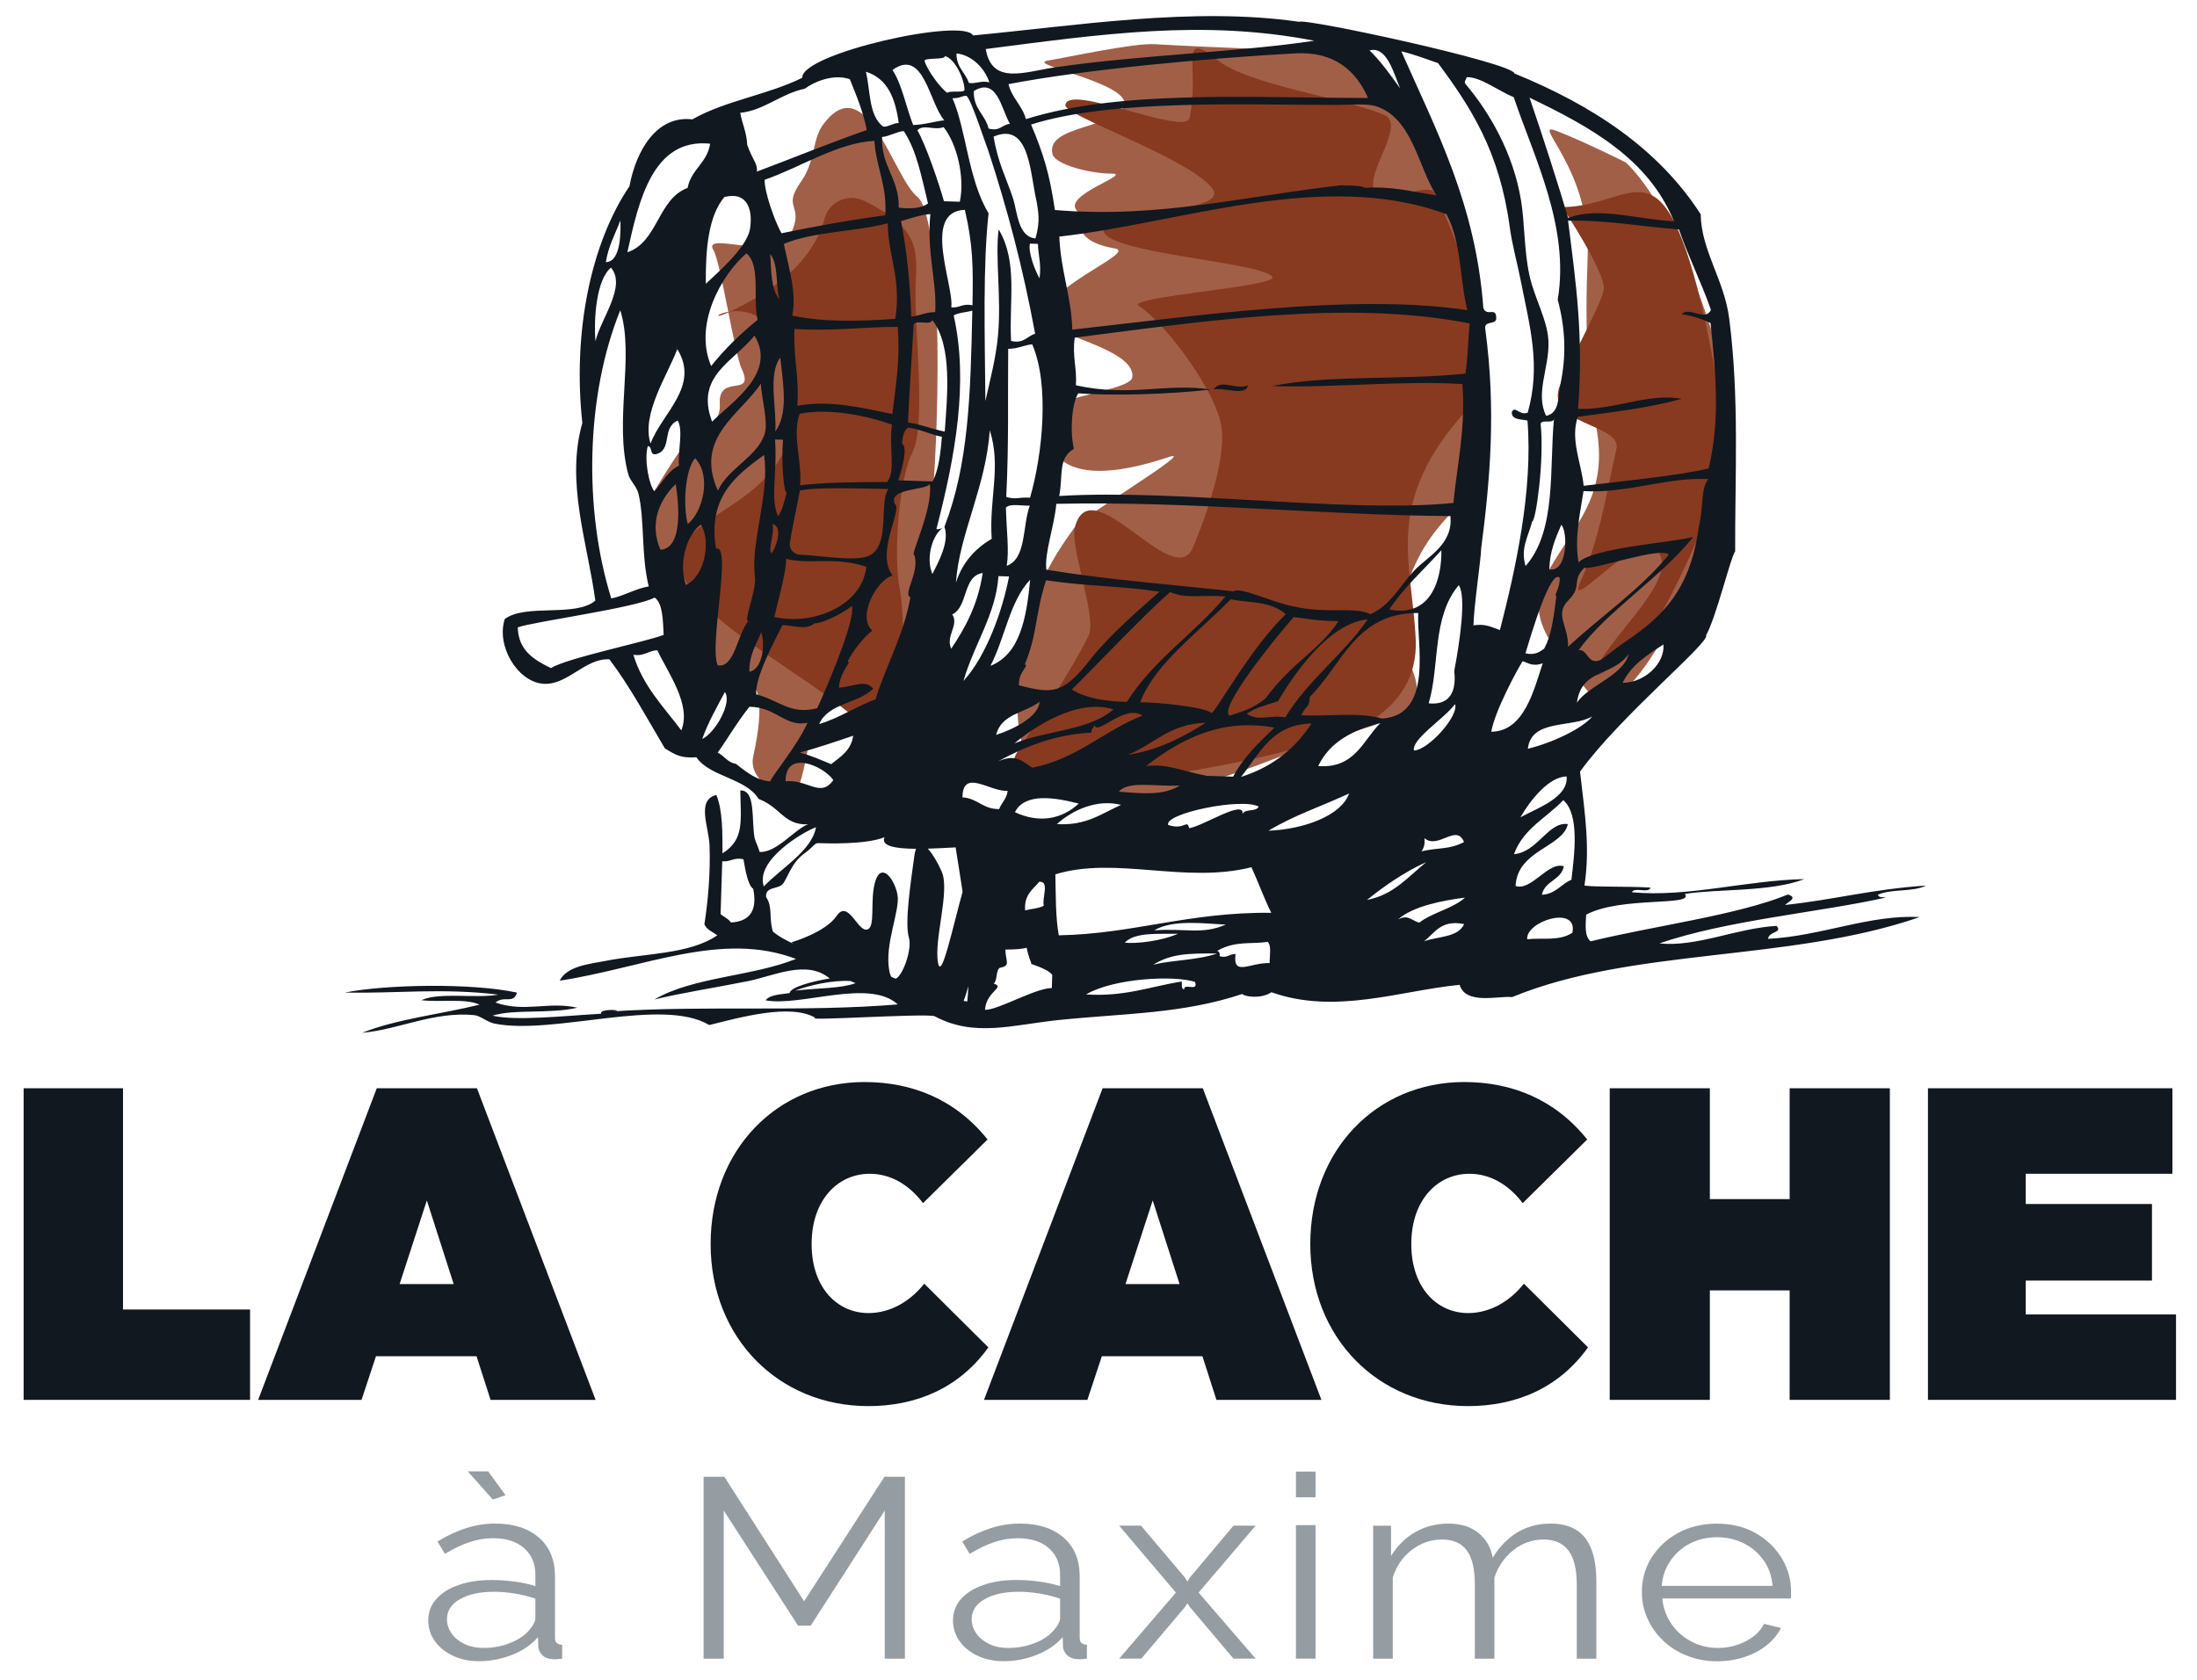 <?xml version="1.0" encoding="UTF-8"?>
<svg xmlns="http://www.w3.org/2000/svg" xmlns:xlink="http://www.w3.org/1999/xlink" version="1.1" id="Layer_1" x="0px" y="0px" width="69.083px" height="52.834px" viewBox="0 0 69.083 52.834" xml:space="preserve">
<path fill="#969DA2" d="M13.466,50.962c0-0.261,0.085-0.486,0.254-0.676s0.403-0.336,0.702-0.439  c0.299-0.105,0.644-0.157,1.036-0.157c0.23,0,0.468,0.017,0.716,0.048c0.247,0.033,0.468,0.081,0.661,0.145V49.53  c0-0.353-0.118-0.634-0.353-0.841c-0.235-0.209-0.562-0.313-0.978-0.313c-0.254,0-0.503,0.041-0.747,0.125  c-0.245,0.083-0.5,0.205-0.766,0.366c-0.078-0.129-0.156-0.258-0.235-0.388c0.308-0.188,0.61-0.328,0.906-0.422  c0.295-0.094,0.597-0.142,0.905-0.142c0.58,0,1.039,0.147,1.377,0.44c0.338,0.294,0.507,0.699,0.507,1.218v1.931  c0,0.074,0.018,0.129,0.054,0.164c0.036,0.034,0.094,0.055,0.172,0.061v0.435c-0.066,0.005-0.124,0.011-0.172,0.017  c-0.048,0.004-0.085,0.004-0.108,0c-0.151-0.006-0.266-0.049-0.345-0.129c-0.078-0.082-0.12-0.168-0.126-0.258l-0.009-0.308  c-0.212,0.243-0.486,0.429-0.825,0.562c-0.338,0.131-0.682,0.196-1.032,0.196c-0.302,0-0.575-0.058-0.819-0.172  c-0.245-0.115-0.435-0.271-0.571-0.465C13.534,51.414,13.466,51.199,13.466,50.962 M16.627,51.283  c0.066-0.074,0.117-0.146,0.154-0.216c0.036-0.069,0.054-0.13,0.054-0.185v-0.606c-0.205-0.068-0.418-0.122-0.638-0.159  c-0.221-0.037-0.443-0.057-0.666-0.057c-0.441,0-0.797,0.078-1.068,0.232c-0.272,0.154-0.408,0.364-0.408,0.631  c0,0.154,0.045,0.299,0.136,0.436c0.09,0.136,0.223,0.246,0.398,0.335c0.175,0.088,0.38,0.132,0.616,0.132  c0.296,0,0.572-0.051,0.828-0.152C16.291,51.573,16.488,51.442,16.627,51.283 M14.708,46.273h0.643c0.181,0.25,0.362,0.5,0.544,0.75  c-0.133,0.045-0.266,0.091-0.399,0.136L14.708,46.273z"></path>
<path fill="#969DA2" d="M27.82,52.164v-4.658c-0.776,1.207-1.552,2.413-2.327,3.619h-0.399c-0.778-1.206-1.557-2.412-2.336-3.619  v4.658h-0.634v-5.721h0.652c0.836,1.305,1.672,2.61,2.509,3.916c0.842-1.306,1.684-2.611,2.526-3.916h0.643v5.721H27.82z"></path>
<path fill="#969DA2" d="M29.966,50.963c0-0.262,0.084-0.487,0.254-0.677c0.168-0.189,0.402-0.336,0.701-0.439  c0.299-0.105,0.644-0.158,1.037-0.158c0.229,0,0.468,0.018,0.715,0.049c0.248,0.033,0.468,0.082,0.661,0.146v-0.353  c0-0.354-0.117-0.635-0.353-0.842c-0.235-0.209-0.561-0.313-0.978-0.313c-0.253,0-0.502,0.041-0.747,0.125  c-0.244,0.083-0.499,0.205-0.765,0.366c-0.079-0.128-0.157-0.257-0.235-0.388c0.307-0.188,0.61-0.328,0.905-0.422  c0.296-0.094,0.598-0.142,0.906-0.142c0.579,0,1.038,0.147,1.376,0.44c0.338,0.295,0.507,0.699,0.507,1.218v1.93  c0,0.075,0.018,0.13,0.054,0.164c0.037,0.035,0.094,0.056,0.173,0.062v0.435c-0.067,0.005-0.124,0.011-0.173,0.017  c-0.048,0.004-0.084,0.004-0.108,0c-0.151-0.006-0.266-0.049-0.344-0.13c-0.079-0.081-0.121-0.166-0.127-0.258l-0.009-0.306  c-0.212,0.242-0.486,0.428-0.824,0.56s-0.682,0.197-1.033,0.197c-0.301,0-0.575-0.058-0.819-0.171  c-0.245-0.116-0.435-0.27-0.57-0.465C30.034,51.414,29.966,51.199,29.966,50.963 M33.126,51.283  c0.066-0.074,0.118-0.146,0.154-0.217c0.036-0.068,0.054-0.129,0.054-0.183v-0.606c-0.205-0.069-0.418-0.123-0.638-0.16  c-0.22-0.037-0.442-0.057-0.665-0.057c-0.441,0-0.797,0.078-1.069,0.232s-0.408,0.365-0.408,0.631c0,0.154,0.046,0.299,0.136,0.436  c0.091,0.136,0.224,0.248,0.399,0.336c0.175,0.088,0.38,0.131,0.615,0.131c0.296,0,0.572-0.051,0.829-0.151  S32.987,51.443,33.126,51.283"></path>
<path fill="#969DA2" d="M35.878,47.981c0.463,0.546,0.924,1.093,1.386,1.638c0.024,0.041,0.049,0.08,0.073,0.121  c0.023-0.041,0.047-0.08,0.072-0.121c0.458-0.545,0.918-1.092,1.377-1.638h0.696l-1.793,2.104c0.599,0.693,1.196,1.386,1.793,2.078  h-0.696c-0.459-0.543-0.919-1.086-1.377-1.629c-0.025-0.037-0.049-0.074-0.072-0.112c-0.024,0.038-0.049,0.075-0.073,0.112  c-0.458,0.543-0.917,1.086-1.376,1.629h-0.697c0.594-0.692,1.189-1.385,1.784-2.078c-0.595-0.702-1.19-1.403-1.784-2.104H35.878z"></path>
<path fill="#969DA2" d="M40.75,46.281h0.616v0.807H40.75V46.281z M40.75,47.964h0.616v4.199H40.75V47.964z"></path>
<path fill="#969DA2" d="M50.196,52.164H49.58v-2.33c0-0.485-0.087-0.844-0.262-1.072c-0.176-0.23-0.436-0.345-0.779-0.345  c-0.355,0-0.675,0.112-0.955,0.336c-0.281,0.226-0.479,0.513-0.594,0.864v2.547h-0.615v-2.33c0-0.491-0.084-0.85-0.254-1.076  c-0.169-0.227-0.429-0.341-0.779-0.341c-0.35,0-0.666,0.11-0.951,0.327c-0.282,0.22-0.482,0.507-0.596,0.863v2.557h-0.617v-4.182  h0.562v0.952c0.2-0.325,0.455-0.577,0.767-0.753c0.31-0.176,0.655-0.265,1.035-0.265c0.393,0,0.711,0.1,0.951,0.297  c0.242,0.198,0.391,0.457,0.444,0.776c0.217-0.352,0.478-0.619,0.782-0.801c0.306-0.181,0.651-0.272,1.037-0.272  c0.267,0,0.491,0.043,0.676,0.129c0.184,0.085,0.332,0.207,0.443,0.364c0.111,0.158,0.193,0.348,0.244,0.568  c0.051,0.223,0.077,0.469,0.077,0.742V52.164z"></path>
<path fill="#969DA2" d="M53.99,52.246c-0.338,0-0.651-0.059-0.941-0.174s-0.54-0.272-0.752-0.474  c-0.211-0.2-0.376-0.433-0.493-0.694c-0.118-0.262-0.177-0.543-0.177-0.843c0-0.39,0.101-0.747,0.303-1.073  c0.203-0.324,0.482-0.584,0.838-0.779c0.355-0.194,0.762-0.291,1.213-0.291c0.465,0,0.871,0.098,1.219,0.295  s0.621,0.458,0.819,0.781c0.199,0.322,0.3,0.677,0.3,1.061c0,0.043,0,0.084,0,0.124s-0.004,0.071-0.01,0.092h-4.039  c0.03,0.3,0.125,0.565,0.285,0.798s0.369,0.418,0.625,0.553c0.257,0.137,0.536,0.205,0.838,0.205c0.307,0,0.6-0.07,0.874-0.209  c0.274-0.141,0.466-0.323,0.575-0.549c0.178,0.043,0.355,0.086,0.533,0.129c-0.096,0.199-0.244,0.379-0.443,0.541  c-0.199,0.16-0.434,0.285-0.702,0.373C54.586,52.201,54.298,52.246,53.99,52.246 M52.251,49.875h3.486  c-0.024-0.303-0.117-0.568-0.276-0.797c-0.16-0.229-0.368-0.408-0.625-0.539c-0.257-0.129-0.538-0.194-0.847-0.194  c-0.308,0-0.588,0.065-0.843,0.194c-0.253,0.131-0.46,0.312-0.62,0.543C52.367,49.314,52.275,49.578,52.251,49.875"></path>
<polygon fill="#111820" points="0.743,44.025 0.743,34.225 3.868,34.225 3.868,41.183 7.863,41.183 7.863,44.025 "></polygon>
<path fill="#111820" d="M15.426,44.025l-0.441-1.372h-3.163l-0.454,1.372H8.117l3.73-9.8h3.15l3.731,9.8H15.426z M12.565,40.384  h1.701l-0.844-2.631L12.565,40.384z"></path>
<path fill="#111820" d="M22.345,39.125c0-2.953,2.079-5.096,4.839-5.096c1.5,0,2.861,0.547,3.869,1.807l-2.029,2.002  c-0.466-0.617-1.058-0.924-1.676-0.924c-0.995,0-1.827,0.813-1.827,2.211c0,1.373,0.806,2.17,1.79,2.17  c0.605,0,1.247-0.293,1.751-0.924l2.016,2.003c-0.932,1.302-2.293,1.847-3.78,1.847C24.488,44.22,22.345,42.079,22.345,39.125"></path>
<path fill="#111820" d="M38.25,44.025l-0.44-1.372h-3.164l-0.454,1.372h-3.251l3.73-9.8h3.15l3.73,9.8H38.25z M35.39,40.384h1.701  l-0.845-2.631L35.39,40.384z"></path>
<path fill="#111820" d="M41.201,39.125c0-2.953,2.078-5.096,4.839-5.096c1.5,0,2.86,0.547,3.868,1.807l-2.028,2.002  c-0.466-0.617-1.058-0.924-1.676-0.924c-0.995,0-1.827,0.813-1.827,2.211c0,1.373,0.807,2.17,1.789,2.17  c0.605,0,1.248-0.293,1.752-0.924l2.016,2.003c-0.932,1.302-2.293,1.847-3.779,1.847C43.343,44.22,41.201,42.079,41.201,39.125"></path>
<polygon fill="#111820" points="56.274,34.225 59.425,34.225 59.425,44.025 56.274,44.025 56.274,40.582 53.765,40.582   53.765,44.025 50.616,44.025 50.616,34.225 53.765,34.225 53.765,37.711 56.274,37.711 "></polygon>
<polygon fill="#111820" points="63.698,41.337 68.423,41.337 68.423,44.025 60.623,44.025 60.623,34.225 68.31,34.225 68.31,36.914   63.698,36.914 63.698,37.865 67.667,37.865 67.667,40.273 63.698,40.273 "></polygon>
<path fill="#A25F47" d="M51.125,5.11c1.611,1.548,2.805,5.508,3.005,6.409c0.2,0.902,0.2,3.005-0.101,4.407  c-0.3,1.402-2.804,7.411-4.105,5.808c-1.303-1.602-2.008-2.424-1.207-3.826s1.809-2.283,1.508-4.286s-0.4-2.904-0.301-5.608  s-1.803-4.206-1.001-3.905C49.723,4.409,51.125,5.11,51.125,5.11"></path>
<path fill="#873A1F" d="M49.123,6.512c1.703,0,2.621-1.309,3.514,0.447s1.493,5.662,1.594,7.064s-2.191,5.875-2.604,6.209  s-2.073,1.737-1.287,0.518c0.786-1.219,2.389-2.621,1.787-3.422c-0.6-0.801-3.004,2.203-2.403,0.901  c0.601-1.301,0.901-3.304,1.103-4.106c0.199-0.801-2.321-0.757-1.762-2.03c0.56-1.275,1.26-2.477,1.36-2.977  C50.525,8.615,49.123,6.512,49.123,6.512"></path>
<path fill="#A25F47" d="M24.787,25.089c0.834-0.371,0.25-3.004,2.011-3.648c1.812-0.662,2.319-3.426,2.496-5.415  c0.3-3.38,0.3-9.239-0.451-9.839c-0.751-0.601-1.602-4.081-2.954-2.279c-0.36,0.479-0.238,1.148-0.701,1.803  c-0.613,0.866,0.1,0.702-0.301,1.602c-0.436,0.981-2.828-0.082-2.454,0.551c0.23,0.389,0.657,3.232,0.89,3.738  c0.431,0.934-0.76,0.111-0.689,1.119c0.054,0.764-0.956,1.008-1.352,1.602c-0.219,0.329-0.524,0.809-0.707,1.128  c-0.82,1.434,1.344,4.959,1.959,5.758c0.241,0.313,1.902-0.827,1.151,2.578C23.497,24.639,24.787,25.089,24.787,25.089"></path>
<path fill="#873A1F" d="M25.932,6.866c0.141-0.532,0.749-0.793,1.242-0.55c1.707,0.839,1.673,1.512,1.619,2.599  c-0.063,1.296,0.349,4.424-0.1,5.308c-0.449,0.884-0.601,3.305-0.4,4.306c0.2,1.002,0.3,5.408-1.703,3.806  c-2.003-1.603-5.308-3.205-5.208-4.807c0.101-1.602,4.173-1.679,3.506-5.608c-0.667-3.93-4.006-0.902-1.202-2.504  C25.188,8.559,25.74,7.585,25.932,6.866"></path>
<path fill="#A25F47" d="M41.311,1.604c2.704,0.601,3.416,3.18,4.306,4.707c1.053,1.803,0.326,6.359,0.701,8.012  c0.376,1.652-1.352,1.571-2.152,4.331c-0.764,2.627,2.459,3.355-2.179,4.507c-1.604,0.398-9.764,4.682-9.99-0.726  c-0.131-3.157,1.16-4.984,1.803-5.859c0.251-0.342,3.891-2.515,2.954-2.203c-3.754,1.252-3.905-0.504-3.854-1.352  c0.031-0.521,2.646-0.733,2.704-1.152c0.132-0.962-2.966-1.383-2.804-1.952c0.282-0.995,2.947-1.984,2.253-2.104  c-1.452-0.25-0.981-0.945-1.202-1.202c-0.423-0.49,1.793-1.151,1.102-1.151c-0.701,0-1.764-0.291-1.853-0.601  c-0.265-0.923,2.059-0.834,2.253-1.552c0.19-0.698-3.153-1.282-2.403-1.402c0.579-0.094,2.69-0.554,3.353-0.516  C38.3,1.505,41.311,1.604,41.311,1.604"></path>
<path fill="#873A1F" d="M41.987,23.161c-2.403,0.901-11.291,2.526-9.99,0.476c0.875-1.377,1.658-2.486,2.231-3.642  c0.28-0.565-0.593-2.793-0.428-3.418c0.501-1.903,3.104,2.052,3.706,0.65c0.301-0.701,1.064-2.691,0.902-3.805  c-0.164-1.115-1.754-3.255-2.604-3.806c-0.423-0.273,4.358-0.608,4.206-0.901c-0.247-0.476-5.424-0.751-5.308-1.502  c0.1-0.65,4.054-0.479,3.405-1.302c-0.751-0.952-4.636-2.272-4.607-2.604c0.063-0.711,3.784,0.995,3.906,0.4  c0.335-1.609-0.397-2.841,0.902-1.802c0.954,0.763,3.92,1.165,5.207,1.702c0.784,0.328-0.804,2.051-0.2,2.504  c0.484,0.364,1.622-0.504,1.855,0.033c1.002,2.304,2.213,5.268,0.748,6.977c-2.403,2.805-1.502,4.607-1.401,7.011  C44.617,22.535,41.987,23.161,41.987,23.161"></path>
<path fill-rule="evenodd" clip-rule="evenodd" fill="#111820" d="M38.155,12.252c0.329-0.08,1.019,0.224,1.086-0.133  C38.856,12.28,38.401,11.894,38.155,12.252"></path>
<path fill-rule="evenodd" clip-rule="evenodd" fill="#111820" d="M55.597,29.526c0.011-0.24,0.476-0.183,0.263-0.408  c-1.274,0.077-2.494,0.669-3.681,0.552c2.1-0.729,5.043-0.976,7.121-1.443c-0.098-0.016-0.236,0.007-0.248-0.09  c0.414-0.191,1.115-0.076,1.509-0.287c-1.734,0.119-2.831,0.438-4.431,0.611c0.108-0.111,0.412-0.223,0.092-0.33  c-1.596,0.654-4.188,0.98-6.205,1.473c-0.19-0.145-0.164-0.491-0.141-0.838c1.105-0.592,3.424-0.25,3.102-0.652  c1.043-0.167,2.689-0.055,3.759-0.467c-1.849,0.039-3.653,0.578-5.423,0.414c0.076-0.176,0.529,0.049,0.587-0.147  c-0.79-0.047-1.681-0.01-2.078-0.063c0.177-1.202,0.019-2.204-0.14-3.584c1.263-1.75,4.098-4.069,3.964-4.288  c0.315-0.553,0.788-2.515,0.914-2.636c-0.009-2.333,0.137-4.826-0.188-7.331c-0.156-1.213-0.878-2.126-0.896-3.274  c-1.328-2.062-3.4-3.425-5.856-4.427c-0.044-0.334-6.562-1.742-6.774-1.626c-3.33-0.48-7.039,0.129-10.252,0.43  c-0.28-0.575-5.413,0.567-5.368,1.331c-1.062,0.531-2.441,0.724-3.454,1.308c-1.126-0.133-1.769,0.976-1.98,2.103  C18.584,7.646,18,10.442,18.311,13.3c-0.529,1.872,0.163,3.766,0.409,5.59c-0.631,0.53-2.181,0.085-2.848,0.577  c-0.275,0.843,0.393,1.956,1.186,2.035c0.774,0.077,1.333-0.811,2.104-0.767c0.654,0.865,1.18,1.851,1.744,2.801  c0.353,0.216,0.507,0.31,0.991,0.28c0.421,0.616,1.559,0.653,1.957,1.31c0.689,0.257,0.8,0.837,1.556,0.797  c-0.403,0.14-0.996,0.907-1.525,0.869c-0.038-0.147-0.103-0.256-0.153-0.421c-0.114-0.553,0.049-1.527-0.453-1.513  c0.011,0.954,0.138,1.542-0.561,1.98c-0.001-0.671,0.006-1.35-0.192-1.836c-0.635,0.152-0.24,0.999-0.216,1.574  c0.035,0.848-0.05,1.796-0.161,2.492c0.074,0.174,0.262,0.238,0.406,0.346c-0.873,0.607-2.301,0.566-3.521,0.807  c-0.466,0.092-1.212,0.156-1.435,0.621c2.675-0.412,5.086-1.572,7.43-0.685c-1.366,0.552-3.237,0.563-4.452,1.276  c0.811-0.199,1.87-0.364,2.931-0.575c0.833-0.165,1.854-0.691,2.583-0.085c-0.585,0.092-1.242,0.279-1.262,0.459  c-0.281,0.045-0.608,0.041-0.756,0.227c1.1,0.21,3.253-0.697,4.157,0.129c-2.962,0.247-6.002,0.024-8.996,0.221  c0.54-0.032-0.392-0.117-0.335,0.072c-1.179,0.069-2.669,0.234-3.415,0.061c0.685-0.215,1.791-0.047,2.671-0.25  c-0.9-0.207-1.66,0.158-2.575-0.163c0.28-0.234,0.559,0.063,0.676-0.312c-1.451-0.315-4.162-0.252-5.411-0.002  c1.59,0.036,3.039-0.152,4.826,0.066c-0.672,0.127-1.872-0.086-2.419,0.174c0.581,0.073,1.388-0.066,1.827,0.141  c-1.224,0.303-2.594,0.447-3.691,0.885c1.16-0.102,2.231-0.674,3.514-0.557c0.207,0.018,0.409,0.221,0.657,0.27  c1.865,0.365,5.268-0.844,6.742,0.043c0.915-0.223,2.537-0.692,3.336-0.229c-0.445,0.113,3.418-0.144,3.748-0.05  c1.256,0.675,2.452,0.271,3.908,0.121c2.062-0.213,3.89-0.19,5.769-0.819c0.078,0.088,0.594,0.164,0.917-0.055  c2.012,0.717,4.063-0.055,5.918-0.232c0.192,0.642,1.243,0.336,1.651,0.385c3.775-1.559,8.735-1.102,12.814-2.516  C58.798,28.755,57.267,29.44,55.597,29.526 M22.983,29.011c-0.078-0.115-0.216-0.174-0.325-0.26  c0.017-0.555,0.035-1.109,0.052-1.664c0.267,0.027,0.357-0.136,0.668-0.062c0.059,0.349,0.144,0.825,0.305,0.925  C23.815,28.591,23.614,28.98,22.983,29.011 M48.042,23.548c0.104-0.948,1.387-0.643,2.028-1.019  C49.759,22.913,48.808,23.362,48.042,23.548 M49.263,24.418c0.05,0.665-0.899,0.982-1.455,1.286  C48.125,25.152,48.707,24.428,49.263,24.418 M48.443,13.322c0.055-0.142,0.395,0.018,0.421-0.153  c-0.149,1.543,0.087,3.523-0.894,4.633c-0.166-0.561,0.078-0.908,0.211-1.408C48.285,16.417,48.567,14.5,48.443,13.322   M48.716,17.909c0.016-0.586,0.201-0.99,0.377-1.404C49.298,16.696,49.306,18.007,48.716,17.909 M49.317,18.879  c0.456-0.456,0.082-0.605,0.501-1.022c0.314,0.067,2.402-0.678,2.659-0.414c-0.919,1.115-2.12,1.924-3.171,2.898  C49.326,19.683,48.866,19.333,49.317,18.879 M49.042,18.168c0.025,0.313-0.199,0.562-0.103,0.579  c-0.079,0.613-0.146,1.219-0.384,1.652c-0.144,0.106-0.286,0.212-0.588,0.149C48.156,19.917,48.755,17.891,49.042,18.168   M49.585,22.098c0.156-1.092,1.118-0.805,1.629-1.532C51.058,21.235,49.939,21.565,49.585,22.098 M51.02,21.476  c0.276-0.565,0.784-0.884,1.286-1.208C52.354,20.836,51.759,21.461,51.02,21.476 M53.419,16.557  c-0.285,2.178-1.328,2.967-2.488,3.745c-0.045,0.031-0.543,0.426-0.592,0.448c-0.414,0.194-0.414-0.348-0.697-0.304  c0.816-1.167,2.604-2.302,3.602-3.562c-0.535,0.166-3.203,0.343-3.605,0.804c-0.148-0.754,0.072-1.68,0.154-2.244  c1.336,0.086,2.661-0.449,3.924-0.377C53.464,15.401,53.58,15.9,53.419,16.557 M53.798,9.743c-0.166,0.387-0.685-0.119-0.92,0.138  c0.238,0.037,0.502,0.09,0.907,0.278c0.155,1.472,0.319,3.017-0.059,4.575c-0.991,0.23-2.616,0.387-3.929,0.544  c-0.064-0.692-0.431-1.444-0.184-2.17c1.123-0.15,2.264-0.283,3.264-0.564c-1.047-0.198-2.088,0.354-3.256,0.315  c0.178-2.323-0.07-3.958-0.314-5.919c1.218-0.024,2.322,0.189,3.486,0.274C53.095,8.089,53.495,8.871,53.798,9.743 M52.636,6.959  C51.479,6.9,50.25,6.489,49.31,6.855c-0.313-1.054-0.797-2.567-1.215-3.784C50.011,3.991,51.835,4.994,52.636,6.959 M46.119,2.429  c0.415-0.024,1.01,0.436,1.479,0.628c0.629,1.872,1.768,4.078,1.383,6.369c0.244,0.905,0.275,1.758,0.084,2.667  c-0.077,0.368-0.014,0.899-0.447,0.984c-0.352-0.7,0.1-1.507,0.073-2.328c-0.022-0.673-0.44-1.36-0.601-2.1  c-0.168-0.777-0.142-1.605-0.261-2.338c-0.245-1.508-1.006-2.788-1.718-3.633C46.013,2.565,46.082,2.546,46.119,2.429 M44.027,2.779  c-0.303-0.415-0.596-0.838-0.962-1.194C43.62,1.441,43.825,2.322,44.027,2.779 M42.929,5.908c-0.279-0.14-1.063-0.022-0.578-0.101  c-3.121,0.334-5.865,1.077-9.181,0.797c-0.167-1.149-0.363-1.771-0.749-2.687C34.979,3.102,39.3,3.306,42.013,3.3  c0.41-0.002,0.974-0.048,1.246,0.038c1.164,0.367,1.332,1.933,1.91,2.807C44.345,6.018,43.767,5.854,42.929,5.908 M45.485,6.737  c0.481,0.913,0.405,2.019,0.655,3.017c-3.625-0.542-8.562,0.188-12.422,0.613c-0.034-1.072-0.369-1.86-0.408-2.927  C37.095,7.026,41.607,5.301,45.485,6.737 M32.822,28.485c-0.16,0.087-0.396,0.094-0.587,0.147c-0.039-0.498,0.243-0.656,0.444-0.902  C33.017,27.708,32.754,28.251,32.822,28.485 M31.914,25.543c0.312-0.627,1.278-0.458,2.006-0.271  C33.397,25.756,32.689,25.906,31.914,25.543 M28.753,17.454c0.171,0.555-0.379,1.236-0.124,1.328  c-0.224,1.222-0.758,2.115-1.099,3.213c-0.622,0.225-1.121,0.582-1.772,0.776c0.291-0.664,1.227-0.641,1.699-1.112  c-0.251-0.312-0.63-0.055-1.081-0.034c0.044-0.526,0.424-0.818,0.276-0.824c0.203-0.384,0.464-0.708,0.779-0.974  c-0.49-0.396,0.114-1.58,0.637-1.729c-0.552-0.703,0.326-2.098,0.069-2.245c-0.227-0.511,0.975-0.424,1.102-0.632  C29.339,16.037,28.586,17.511,28.753,17.454 M23.528,19.539c-0.338,0.386-0.431,1.487-0.959,1.385  c-0.287-0.597,0.463-3.832-0.053-3.664c-0.278-1.616,0.632-2.32,1.508-2.95c0.191,1.187-0.429,2.76-0.286,3.82  C23.796,18.56,23.373,19.522,23.528,19.539 M23.724,10.555c0.719,1.173-0.728,2.1-1.333,2.705  C21.85,11.825,23.059,11.385,23.724,10.555 M23.471,7.967c0.457,0.378,0.195,1.432,0.352,2.092  c-0.535,0.433-1.029,0.909-1.461,1.453C21.803,10.207,22.683,8.645,23.471,7.967 M23.927,12.06c0.006,0.43,0.239,1.198,0.117,1.585  c-0.229,0.725-1.146,1.075-1.471,1.785C21.818,13.751,23.3,13.025,23.927,12.06 M40.072,22.883  c-0.479,0.466-0.966,0.921-1.297,1.542c-0.277-0.009-0.555-0.017-0.832-0.026c-0.938-0.19-1.216-0.378-1.905-0.309  C37.214,23.18,38.468,22.591,40.072,22.883 M35.466,23.739c0.816-0.333,1.334-0.986,2.445-1.006  C37.2,23.179,36.45,23.583,35.466,23.739 M39.203,22.447c0.24-0.174,0.534-0.25,0.979-0.392c0.072-0.094,1.356-2.45,2.826-2.576  c-0.778,1.12-1.873,1.901-2.594,3.082C39.929,22.474,39.585,22.699,39.203,22.447 M39.791,21.968  c-0.429,0.345-0.762,0.413-1.123,0.539c-0.389-0.184,1.394-2.401,2.012-3.101c0.527,0.063,0.719,0.122,1.41,0.128  C41.453,20.487,40.661,20.793,39.791,21.968 M38.093,22.425c-0.19-0.189-1.725-0.346-2.242-0.339  c0.466-1.224,1.801-2.162,2.848-3.24c0.539,0.117,1.244,0.042,1.732,0.469C39.316,20.385,38.224,22.407,38.093,22.425   M35.435,22.074c-0.223-0.008-1.141-0.017-1.735-0.387c0.507-0.491,2.39-2.469,3.093-3.067c0.527,0.224,0.985,0.077,1.742,0.137  C37.562,19.927,36.265,20.751,35.435,22.074 M29.318,18.054c-0.223-0.525,0.015-1.299,0.379-1.486  c-0.069,0.042-0.139,0.082-0.253,0.075c0.603-2.326,1.015-4.642,0.543-6.725c0.16-0.088,0.396-0.094,0.587-0.149  c-0.055,2.681-0.121,4.841-0.877,6.799C29.864,17.034,29.506,17.681,29.318,18.054 M27.893,15.16  c-0.785-0.005-2.036,0.013-2.734,0.101c0.066-0.772-0.261-1.571-0.013-2.248c0.958-0.193,2.15,0.073,2.902,0.341  C27.944,14.073,28.176,14.833,27.893,15.16 M24.646,7.671c0.924-0.392,2.23-0.377,3.267-0.648c0.017,1.06,0.436,1.742,0.239,3.004  c-1.038,0.075-2.212,0.117-3.243-0.101C25.058,9.245,24.816,8.469,24.646,7.671 M24.371,13.821c0.084,0.003,0.166,0.006,0.25,0.008  c-0.057,0.638,0.017,1.653,0.115,1.669c-0.074,0.265-0.131,0.547-0.273,0.74C24.208,15.63,24.446,14.952,24.371,13.821   M24.379,13.572c0.051-0.724-0.243-1.792,0.156-2.326C24.637,12.146,24.783,13.008,24.379,13.572 M24.22,7.99  c0.263,0.318,0.166,0.974,0.289,1.425C24.24,9.102,24.252,8.525,24.22,7.99 M24.289,16.482c0.364,0.076,0.088,0.795-0.029,0.916  C24.13,17.28,24.364,16.825,24.289,16.482 M24.717,17.575c0.805,0.195,1.479-0.088,2.526,0.248  c-0.141,1.261-1.732,1.857-2.895,1.578C24.378,19.233,24.739,17.966,24.717,17.575 M25.152,17.444  c-0.196-0.006-0.346-0.18-0.316-0.374c0.068-0.441,0.252-1.299,0.317-1.643c0.506-0.121,2.161-0.053,2.783-0.049  c-0.305,0.428,0.07,1.743-0.587,2.088C26.937,17.682,25.749,17.464,25.152,17.444 M25.071,12.761  c0.063-0.97-0.121-1.383-0.092-2.416c1.177,0.078,2.146-0.065,3.248-0.066c0.079,1-0.036,1.67-0.168,2.742  C27.172,12.838,26.089,12.569,25.071,12.761 M28.363,13.946c0.016-0.213,0.059-0.396,0.182-0.494c0.22-0.018,0.8,0.247,1.073,0.283  c-0.045,0.525-0.101,1.038-0.293,1.406c-0.361-0.011-0.721-0.023-1.081-0.034C28.381,14.709,28.549,14.065,28.363,13.946   M29.407,9.816c-0.298-0.002-0.484,0.115-0.753,0.143c-0.038-1.068-0.14-2.076-0.323-3.006c0.301-0.081,0.573-0.192,0.923-0.221  C29.135,7.984,29.464,8.833,29.407,9.816 M31.183,16.947c-0.52,0.305-0.921,0.738-1.125,1.38c0.102-1.525,0.942-3.007,1.065-4.795  C31.489,14.688,31.099,15.644,31.183,16.947 M30.579,9.603c-0.311-0.074-0.4,0.089-0.667,0.063c0.097-0.667-0.94-3.018,0.427-3.067  C30.599,7.714,30.601,8.411,30.579,9.603 M29.707,13.572c-0.406-0.077-0.734-0.226-1.157-0.286c0.049-1.071,0.118-1.993,0.179-3.075  c0.076-0.177,0.529,0.048,0.588-0.147C29.956,10.889,29.783,12.466,29.707,13.572 M29.943,19.322  c0.504-0.238,0.322-1.205,0.957-1.302c-0.147,0.989-0.542,1.715-0.99,2.383C29.726,19.998,30.164,19.661,29.943,19.322   M31.396,18.119c0.111,0.003,0.222,0.007,0.333,0.01c-0.199,1.052-0.712,2.504-1.434,3.286  C30.64,20.229,31.306,19.345,31.396,18.119 M31.63,15.961c0.142-0.134,0.49-0.05,0.751-0.059c-0.236,0.637-0.1,1.669-0.725,1.892  C31.736,17.292,31.65,16.73,31.63,15.961 M32.392,18.233c-0.115,1.224-0.326,2.345-1.25,2.708  C31.597,20.08,31.752,18.897,32.392,18.233 M32.688,22.071c-0.024,0.462-0.804,0.862-1.364,1.04  C31.481,22.447,32.237,22.421,32.688,22.071 M35.012,22.31c-0.75,0.663-2.121,0.664-3.113,1.068  C32.476,22.894,33.868,21.945,35.012,22.31 M34.312,20.707c-0.873,1.109-1.173,1.131-2.273,0.845  c-0.015-0.446,0.333-0.606,0.187-0.66c0.401-0.971,0.309-1.525,0.665-2.643c1.312,0.197,2.347,0.17,3.568,0.36  C35.843,19.149,34.888,19.976,34.312,20.707 M32.389,15.652c-0.412-0.022-0.411,0.07-0.748-0.023  c0.085-1.792,0.044-2.972,0.061-4.659c0.298,0.002,0.485-0.114,0.754-0.143C33.007,12.092,32.783,14.292,32.389,15.652   M32.687,8.753c-0.162-0.276-0.366-0.86-0.3-1.091c0.084,0.002,0.167,0.005,0.25,0.007C32.647,8.036,32.75,8.316,32.687,8.753   M32.559,7.5c-0.557-0.06-0.562-0.823-0.709-1.271c-0.212-0.643-0.48-1.13-0.606-1.934c1.14-0.479,1.14,1.148,1.351,2.04  C32.644,6.646,32.721,6.944,32.559,7.5 M31.085,4.042c-0.104-0.44-0.486-0.62-0.463-1.18c0.735-0.448,0.863,0.566,1.134,1.034  C31.503,3.914,31.45,4.144,31.085,4.042 M31.079,4.747c0.605,1.854,1.09,3.685,1.47,5.75c-0.255,0.071-0.345,0.32-0.756,0.226  c-0.071-1.236,0.224-2.473-0.391-3.508c-0.115,0.853,0.088,2.141-0.02,3.329c-0.066,0.734-0.263,1.454-0.397,2.068  c-0.02-2.152-0.08-4.259,0.1-5.906c-0.641-1.049-0.697-2.612-1.135-3.615c0.293-0.004,0.281-0.089,0.444-0.073  C30.539,3.125,31.006,4.574,31.079,4.747 M30.181,6.344c-0.166-0.005-0.332-0.01-0.499-0.015c-0.155-0.555-0.573-1.784-0.837-2.234  c0.215-0.201,0.505,0.016,0.826-0.097C30.081,4.508,30.347,5.56,30.181,6.344 M29.181,6.396c-0.2,0.159-0.535,0.174-0.921,0.137  c0.019-0.932-0.557-1.282-0.525-2.227c0.167,0.005,0.517-0.187,0.684-0.182C28.829,4.736,28.98,5.589,29.181,6.396 M27.837,6.771  c-1.124,0.149-2.204,0.347-3.264,0.565c-0.216-0.384-0.537-1.299-0.53-1.682c1.119-0.387,2.293-1.164,3.451-1.225  C27.55,5.264,27.898,5.826,27.837,6.771 M23.933,19.884c0.144,0.356,0.042,1.188-0.372,1.238  C23.56,20.575,23.784,20.27,23.933,19.884 M24.606,19.656c0.387,0.03,0.767,0.159,1.001-0.053c0.203,0.016,0.825-0.266,1.182-0.545  c0.128,0.452-0.901,2.816-1.093,3.215c-0.842,0.22-1.218-0.261-1.914-0.436C23.727,21.319,24.36,20.139,24.606,19.656   M26.829,23.137c-0.07,0.47-0.401,0.663-0.694,0.895c-0.322-0.129-0.626-0.273-0.988-0.364  C25.566,23.562,26.259,23.333,26.829,23.137 M29.497,30.287c-0.14-0.738,0.384-2.266,0.114-2.876  c-0.12-0.274-0.285-0.56-0.439-0.721c0.289-0.008,0.592-0.025,0.877-0.04c0.074,0.48,0.151,0.939,0.219,1.395  C29.946,29.209,29.602,30.837,29.497,30.287 M30.264,25.076c0.008-0.928,0.868-0.163,1.422-0.206  c-0.03,0.255-0.192,0.369-0.268,0.575C30.897,25.45,30.746,25.107,30.264,25.076 M31.381,23.945  c0.838-0.455,1.741-0.839,2.942-0.907c-0.019-0.135,0.083-0.141,0.091-0.247c0.067,0.388,0.938-0.67,1.508-0.286  c-1.218,0.48-2.055,1.364-3.464,1.64C32.081,23.885,31.906,23.721,31.381,23.945 M35.251,25.313  c-0.609,0.269-1.099,0.664-2.017,0.604C33.691,25.5,34.47,25.115,35.251,25.313 M35.181,24.896c0.31-0.353,1.141-0.152,1.921-0.19  C36.565,25.027,35.927,24.957,35.181,24.896 M39.578,25.366c-0.074,0.177-0.431,0.056-0.507,0.233  c0.063-0.472-1.218,0.372-1.679,0.448c-0.069-0.304-0.141,0.076-0.662-0.104C36.611,25.582,39.033,25.079,39.578,25.366   M39.024,24.433c0.583-0.727,0.972-1.659,2.217-1.68C40.765,23.483,40.07,24.103,39.024,24.433 M40.916,22.494  c0.189-0.372,0.245-0.2,0.268-0.575c1.02-1.005,1.437-2.652,3.412-2.641c-0.063,0.907,0.502,3.198-1.129,3.321  C42.705,22.381,41.691,22.543,40.916,22.494 M43.683,19.167c0.469-0.704,1.088-1.248,1.64-1.863  C45.339,18.182,45.015,19.44,43.683,19.167 M45.753,22.145c0.131,0.355-0.832,1.445-1.293,1.458  C44.38,23.249,45.403,22.609,45.753,22.145 M44.791,26.36c0.434,0.367,1-0.473,1.245,0.122c-0.481,0.245-0.769,0.163-1.34,0.291  C44.767,26.679,44.812,26.554,44.791,26.36 M45.728,21.098c0.092,0.826-0.287,1.077-0.805,1.021  c0.357-1.182,0.094-2.705,0.947-3.716C46.113,18.76,45.902,20.185,45.728,21.098 M44.47,17.943  c-0.446,0.476-0.744,1.094-1.375,1.372c-0.539-0.253-1.369,0-2.405-0.241c-0.632-0.106-1.704-0.638-1.901-0.476  c-1.9-0.211-3.926-0.359-5.888-0.682c-0.062-0.539,0.254-1.379,0.314-2.071c4.255-0.091,8.405,0.36,12.391,0.385  C45.701,17.126,44.876,17.511,44.47,17.943 M43.017,3.081c-3.76-0.001-7.795-0.263-10.757,0.665c-0.117-0.429-0.442-0.662-0.549-1.1  c2.402-0.464,6.345-0.823,9.02-0.968C41.966,1.611,42.645,2.234,43.017,3.081 M41.326,1.281c-2.336,0.355-5.384,0.441-8.1,0.829  c-0.996,0.143-2.036,0.584-2.23-0.568C34.635,1.075,37.825,0.6,41.326,1.281 M31.112,2.594c-0.233-0.076-0.449,0.054-0.648,0.013  c-0.106-0.331-0.398-0.487-0.387-0.927C30.589,1.736,30.979,2.18,31.112,2.594 M29.709,1.762c0.326,0.082,0.613,0.732,0.62,1.06  c0.002,0.11-0.459,0.016-0.541,0.097c-0.228-0.156-0.625-0.708-0.715-0.994C29.033,1.796,29.744,1.896,29.709,1.762 M29.693,3.785  c-0.245,0.016-0.593,0.134-0.979,0.147c-0.213-0.528-0.353-1.286-0.651-1.732C29.051,1.494,29.216,3.237,29.693,3.785 M28.26,3.871  c-0.149-0.015-0.336,0.133-0.492,0.11c-0.454-0.355-0.392-1.083-0.54-1.725C27.918,2.471,28.156,3.107,28.26,3.871 M25.305,2.79  c0.343-0.252,0.942-0.468,1.417-0.299C26.925,3,27.14,3.498,27.255,4.089C26.08,4.5,24.954,4.962,23.801,5.396  c0.022-0.263-0.128-0.34-0.306-0.842c-0.015-0.39-0.158-0.66-0.219-1.006C24.023,3.476,24.538,2.953,25.305,2.79 M23.578,7.221  c-0.112,0.601-1.113,1.439-1.385,1.705c-0.009-1.126,0.089-2.139,0.584-2.729C23.557,5.997,23.676,6.69,23.578,7.221 M22.33,4.519  c-0.095,0.614-0.595,0.798-0.709,1.392c-0.941,0.345-0.93,1.703-1.894,2.023C20.086,6.301,20.529,4.333,22.33,4.519 M21.625,16.483  c-0.152-0.592-0.088-1.696,0.231-2.074C22.386,14.969,22.1,16.101,21.625,16.483 M21.349,14.643  c-0.35,0.172-0.525,0.529-0.774,0.809c-0.165-0.203-0.326-0.984-0.206-1.422c0.157,0.014,0.05,0.277,0.242,0.257  c0.556-0.125,0.173-0.827,0.699-1.06C21.493,13.539,21.309,14.197,21.349,14.643 M20.768,17.289  c-0.356-0.809-0.049-1.557,0.48-2.066C21.347,15.845,21.48,17.245,20.768,17.289 M20.455,13.949  c-0.292-0.928,0.521-2.125,0.842-2.97C22.014,12.142,20.825,12.979,20.455,13.949 M19.508,6.928  c0.008,0.268,0.043,1.304-0.457,1.317C19.13,7.729,19.349,7.36,19.508,6.928 M19.212,8.417c0.496,0.588-0.326,1.612-0.488,2.315  C18.668,10.07,18.74,8.803,19.212,8.417 M19.504,9.758c0.458,1.457-0.207,3.49,0.255,5.168c0.055,0.199,0.258,0.368,0.315,0.593  c0.202,0.82,0.081,1.935,0.325,2.923c-0.439,0.078-0.752,0.289-1.177,0.38C18.349,16.034,18.417,12.44,19.504,9.758 M17.322,21.011  c-0.527-0.259-1.022-0.547-1.042-1.281c0.501-0.182,3.696-0.61,4.305-0.937c0.265,0.182,0.26,0.765,0.283,1.174  C20.274,20.194,17.833,20.695,17.322,21.011 M21.423,22.969c-0.555-0.742-1.21-1.392-1.507-2.377  c0.347,0.055,0.468-0.131,0.753-0.143C20.999,21.153,21.752,22.167,21.423,22.969 M21.566,18.396  c-0.247-0.723,0.051-1.605,0.475-1.9C22.368,17.041,22.15,18.14,21.566,18.396 M22.081,23.24c0.192-0.54,0.461-0.998,0.712-1.476  C23.03,22.089,22.498,23.042,22.081,23.24 M23.139,24.021c-0.272-0.041-0.359-0.255-0.572-0.351  c0.258-0.355,0.628-0.985,0.998-1.442c0.837,0.003,1.136,0.653,1.827,0.501c-0.341,0.754-1.076,1.609-1.175,1.848  C23.805,24.535,23.543,24.339,23.139,24.021 M24.703,24.57c-0.01-1.016,1.196-0.481,1.5-0.037  C25.801,25.105,25.41,24.506,24.703,24.57 M25.657,26.015c-0.12,0.737-1.099,1.288-1.64,1.864  C23.743,27.052,25.24,26.172,25.657,26.015 M24.09,28.212c-0.033-0.336,0.368-0.244,0.512-0.4c0.162-0.176,0.258-0.657,0.696-0.976  c0.287-0.209,0.314-0.323,0.427-0.32c0.247,0.007,1.489,0.054,2.086-0.185c-0.118,0.283,0.357,0.359,0.993,0.363  c-0.022,0.055-0.04,0.125-0.052,0.218c-0.106,0.785-0.314,2.1-0.171,2.581c0.104,0.351-0.185,1.179-0.412,1.286  c-0.051-0.02-0.099-0.039-0.14-0.055c-0.026-0.043-0.049-0.105-0.066-0.195c-0.159-0.837,0.351-1.902,0.257-2.395  c-0.094-0.492-0.501-1.025-0.693-0.429c-0.192,0.599,0.026,1.474-0.269,1.53c-0.295,0.056-0.591-0.958-0.949-0.432  c-0.358,0.527-1.421,0.832-1.421,0.832s0.02,0.018,0.051,0.041c-0.256-0.117-0.476-0.244-0.633-0.375  C24.165,28.867,24.31,28.541,24.09,28.212 M26.748,30.853c0.051,0.023,0.102,0.046,0.154,0.068c-0.474,0.17-1.183,0.15-1.904,0.233  C25.462,30.982,26.185,30.818,26.748,30.853 M30.302,31.48c0.054-0.151,0.103-0.307,0.148-0.465  c-0.009,0.158-0.017,0.315-0.034,0.479C30.381,31.492,30.342,31.487,30.302,31.48 M33.074,31.073  c-0.514-0.001-1.701,0.701-2.102,0.685c0.039-0.59,0.655-0.705,0.275-0.824c0.119-0.104,0.063-0.392,0.182-0.493  c0.368-0.077,0.191-0.181,0.185-0.578c0.327,0,0.579-0.021,0.668-0.062c0.024,0.109,0.055,0.274,0.151,0.504  c-0.189-0.029,0.49,0.131,0.654,0.353C33.083,30.796,33.079,30.935,33.074,31.073 M37.235,31.119  c-0.097-0.016-0.065-0.154-0.076-0.252c-0.983,0.156-1.801,0.488-3.009,0.406c0.886-0.516,2.779-0.604,3.426-0.393  C37.699,31.21,37.214,30.898,37.235,31.119 M37.041,29.365c-0.525,0.234-1.31,0.32-1.675,0.281  C35.693,29.306,36.409,29.38,37.041,29.365 M36.294,29.259c0.59-0.356,1.605-0.209,2.252-0.181  C37.775,29.405,37.304,29.185,36.294,29.259 M36.259,30.339c0.564-0.338,1.047-0.359,2.01-0.354  C37.687,30.197,36.896,30.185,36.259,30.339 M39.923,30.287c-0.638-0.013-1.162,0.434-1.072-0.283  c-0.196-0.008-0.25,0.137-0.502,0.068c0.017-0.096-0.014-0.148-0.077-0.169c0.582-0.327,1.058-0.2,1.59-0.283  C39.987,29.744,39.921,30.046,39.923,30.287 M33.293,29.415c-0.105-0.573-0.093-1.259-0.108-1.918  c1.885-0.581,4.074,0.306,6.167-0.224c0.214,0.472,0.394,0.975,0.622,1.434C37.392,28.677,35.623,29.374,33.293,29.415   M39.886,26.125c0.82-0.492,1.57-0.726,2.535-1.17C42.181,25.646,41.005,26.083,39.886,26.125 M41.449,24.092  c0.363-0.759,1.088-1.134,1.957-1.355C42.851,23.292,42.604,24.176,41.449,24.092 M44.851,27.11  c-0.567,0.457-1.023,1.032-1.868,1.192C43.552,27.847,44.154,27.429,44.851,27.11 M44.774,29.605  c0.346-0.262,0.532-0.692,1.265-0.543C45.847,29.489,45.212,29.443,44.774,29.605 M44.625,29.019  c-0.26-0.084-0.357-0.264-0.662-0.104c0.457-0.419,1.444-0.604,2.103-0.685C45.671,28.584,45.044,28.692,44.625,29.019   M46.078,11.75c-2.056,0.217-4.242,0.023-6.088,0.393c1.881,0.062,4.193-0.187,5.995-0.063c0.103,1.449-0.173,2.549-0.283,3.737  c-3.299,0.333-8.585-0.445-12.396-0.219c0.129-0.644-0.051-1.181,0.462-1.484c-0.134-0.559-0.061-1.455,0.138-1.744  c1.013,0.081,2.882,0.035,4.166-0.12c-1.396-0.214-2.533,0.244-4.241-0.132c0.037-0.546-0.119-0.911-0.037-1.499  c3.924-0.495,8.523-1.218,12.417-0.447C46.145,10.951,46.162,11.218,46.078,11.75 M46.332,19.666  c0.01-0.591,0.241-2.113,0.241-2.407c0.282-2.169,0.474-4.361,0.131-6.904c-0.052-0.286,0.312-0.128,0.343-0.323  c0.015-0.422-0.289-0.045-0.404-0.345c-0.242-3.271-1.488-5.599-2.579-8.072c0.413,0.096,0.774,0.241,1.153,0.369  c1.027,1.381,1.934,2.773,2.254,5.148c0.076,0.571,0.25,1.186,0.361,1.759c0.266,1.367,0.627,2.6,0.206,4.086  c-0.243,0.109-0.416-0.241-0.5-0.016c-0.01,0.252,0.286,0.216,0.492,0.265c0.177,2.204-0.38,4.701-0.866,6.589  C46.815,19.686,46.685,19.619,46.332,19.666 M46.892,23.012c0.105-0.632,0.8-1.925,0.984-2.216c0.16,0.039,0.307,0.184,0.635,0.063  C48.233,21.678,47.936,23.005,46.892,23.012 M49.443,29.334c-0.415,0.274-0.956,0.15-1.421,0.205  C47.968,28.972,49.626,28.449,49.443,29.334 M49.412,27.668c-0.33,0.136-0.492,0.45-0.93,0.472c0.094-0.445,0.6-0.45,0.693-0.895  c-0.489-0.165-1.021,0.787-1.518,0.618c0.049-1.127,1.484-1.218,1.643-1.946c-0.619-0.084-0.947,0.881-1.694,0.946  c0.291-0.807,1.026-1.142,1.551-1.7C49.675,25.615,49.505,26.876,49.412,27.668"></path>
</svg>
